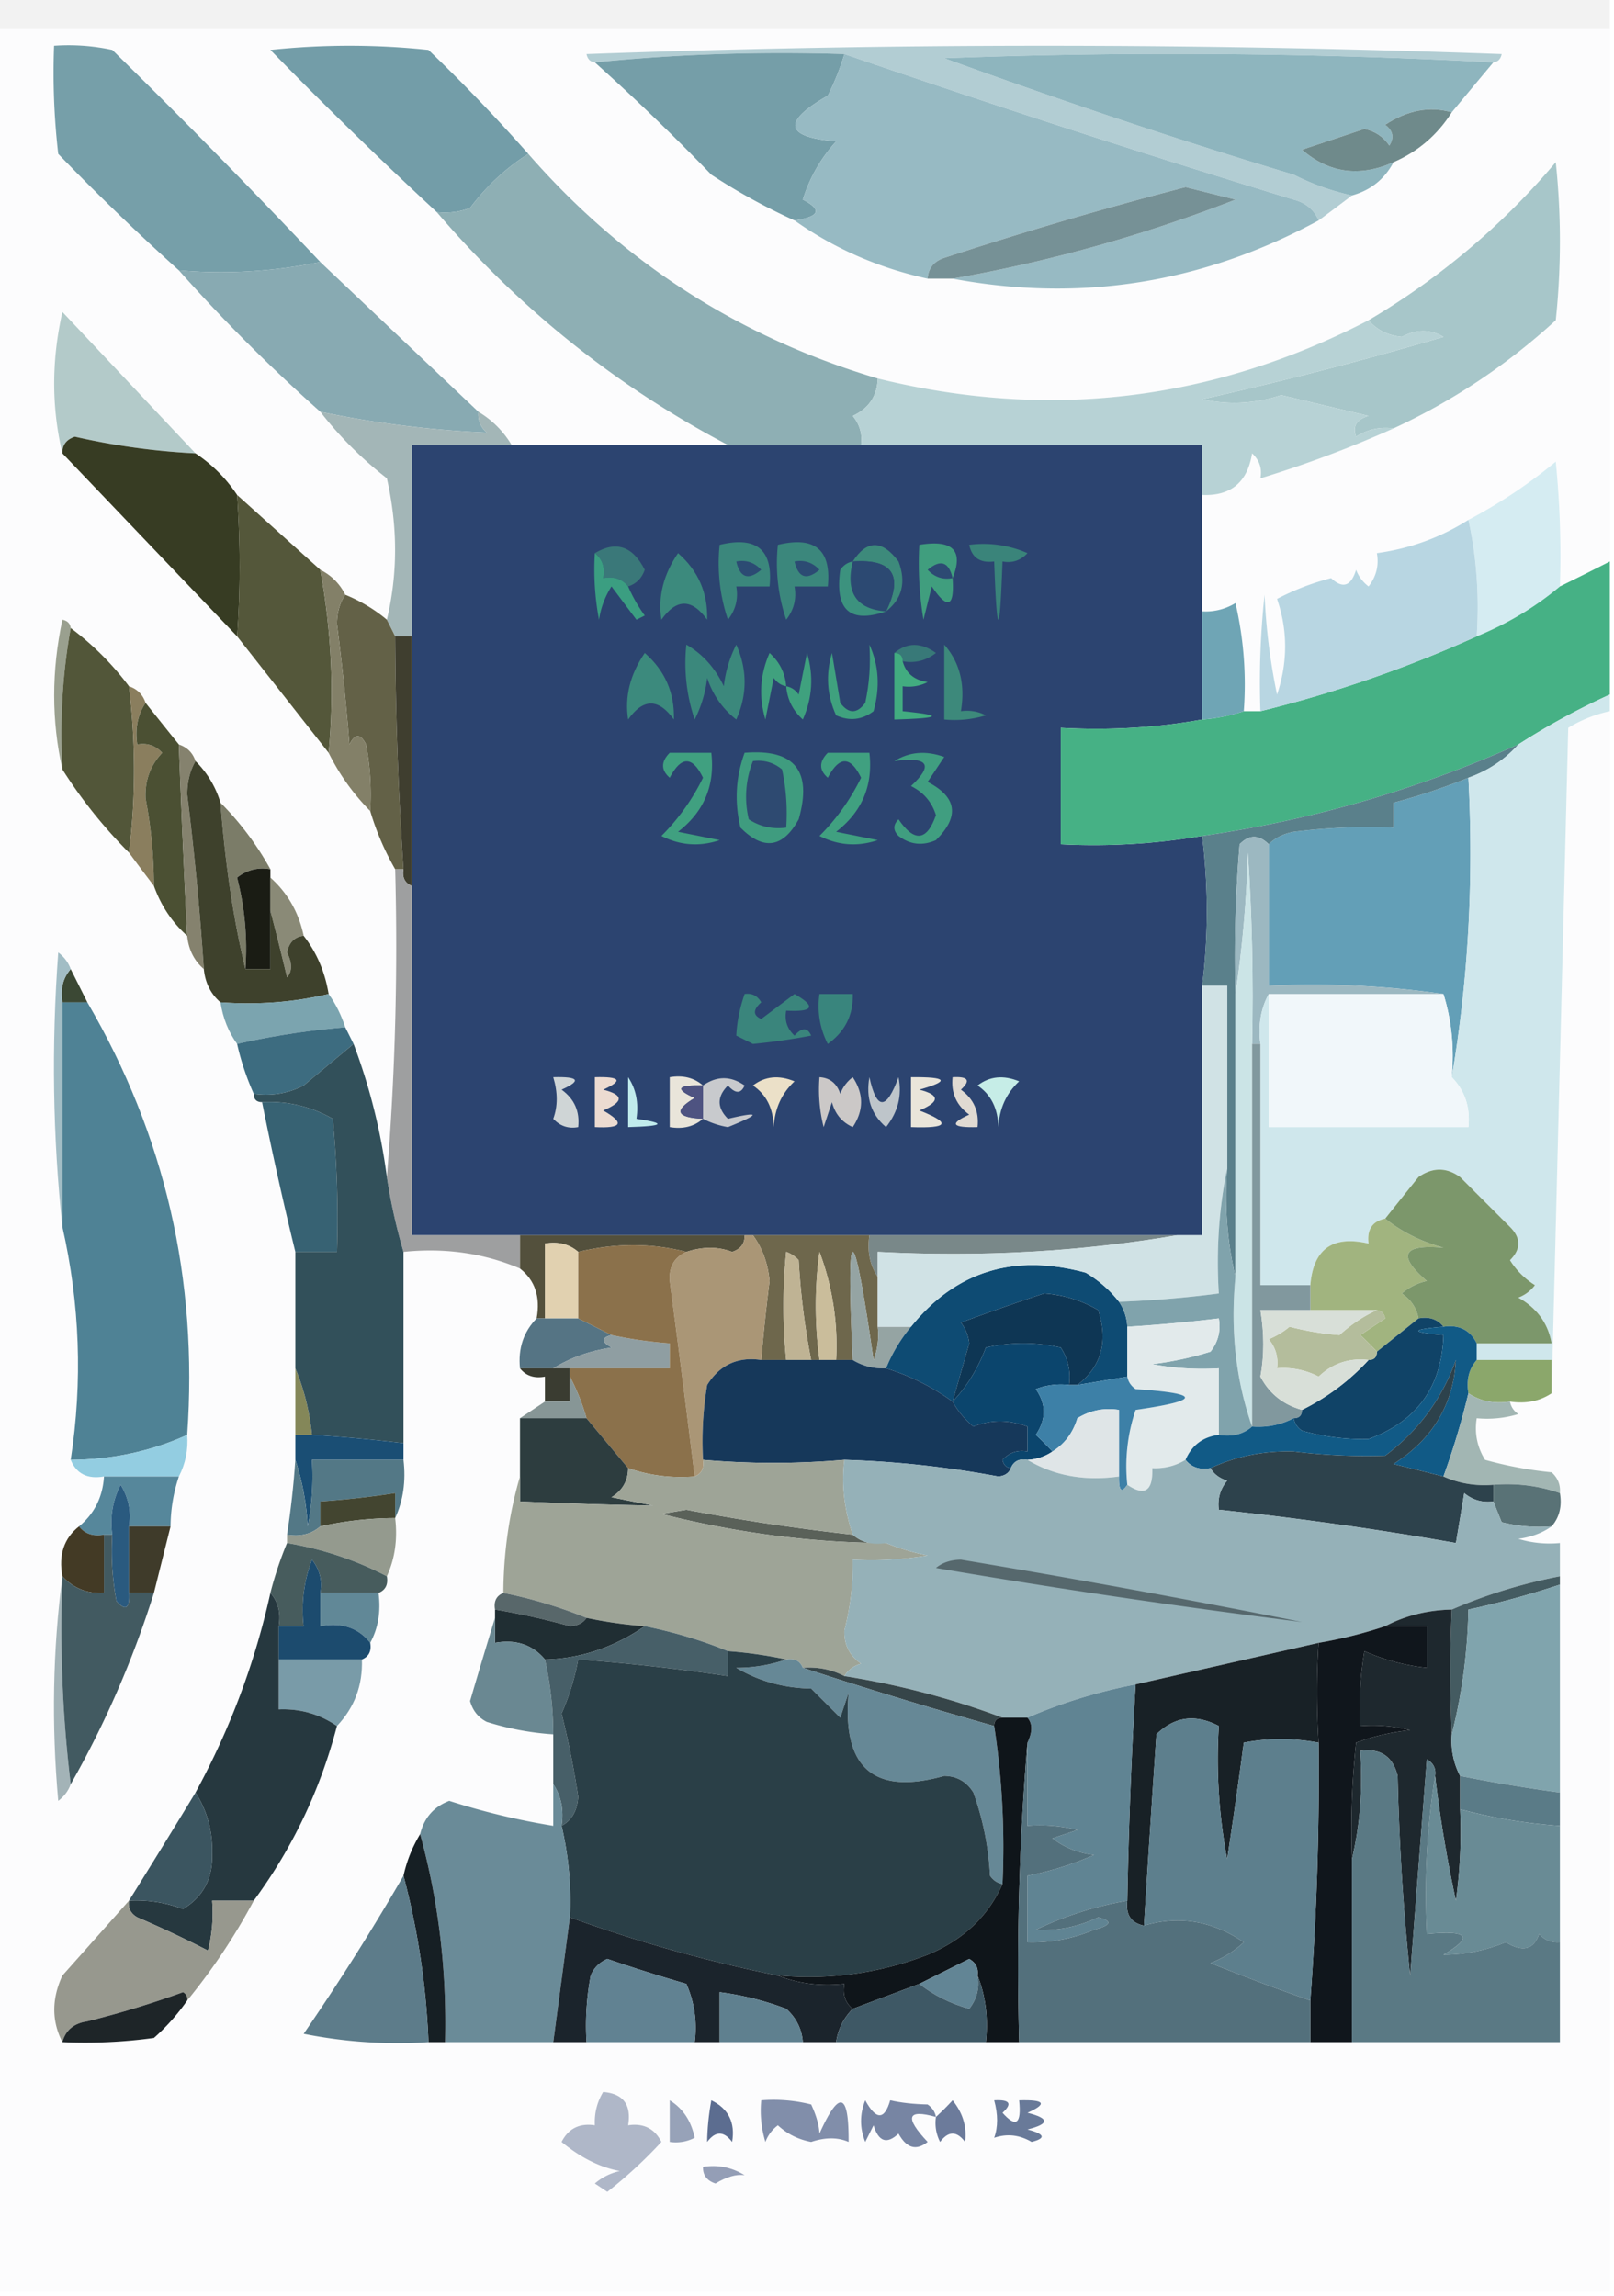 <svg xmlns="http://www.w3.org/2000/svg" width="194" height="276" style="shape-rendering:geometricPrecision;text-rendering:geometricPrecision;image-rendering:optimizeQuality;fill-rule:evenodd;clip-rule:evenodd"><path style="opacity:1" fill="#f2f2f2" d="M-.5-.5h194v4H-.5v-4z"/><path style="opacity:1" fill="#fcfcfd" d="M-.5 3.5h194v64a401.2 401.2 0 0 1-6 3 112.97 112.97 0 0 0-.5-15 61.083 61.083 0 0 1-10.5 7c-3.339 2.114-7.005 3.447-11 4 .262 1.478-.071 2.811-1 4a4.458 4.458 0 0 1-1.5-2c-.605 1.981-1.605 2.315-3 1a29.903 29.903 0 0 0-6.5 2.5c1.295 3.786 1.295 7.62 0 11.5a74.091 74.091 0 0 1-1.5-12 98.433 98.433 0 0 0-.5 14h-2a43.116 43.116 0 0 0-1-13 6.846 6.846 0 0 1-4 1v-14c3.443.147 5.443-1.52 6-5 .886.825 1.219 1.825 1 3a136.623 136.623 0 0 0 16-6c7.144-3.3 13.644-7.634 19.5-13a90.455 90.455 0 0 0 0-19 87.754 87.754 0 0 1-22.5 19c-18.815 9.72-38.482 12.053-59 7-16.6-4.928-30.6-13.928-42-27A210.64 210.64 0 0 0 51.5 6a90.5 90.5 0 0 0-19 0 548.939 548.939 0 0 0 20 19.5c9.936 11.613 21.602 20.947 35 28h-26c-1-1.667-2.333-3-4-4l-19-18A898.052 898.052 0 0 0 13.5 6a24.936 24.936 0 0 0-7-.5c-.166 4.346.001 8.68.5 13a285.313 285.313 0 0 0 14.5 14c5.333 6 11 11.667 17 17a45.432 45.432 0 0 0 8 8c1.316 5.82 1.316 11.487 0 17a18.941 18.941 0 0 0-5-3 6.541 6.541 0 0 0-3-3 7557.611 7557.611 0 0 1-10-9c-1.333-2-3-3.667-5-5a49953.306 49953.306 0 0 0-16-17c-1.316 5.82-1.316 11.487 0 17l21 22 11 14a26.694 26.694 0 0 0 5 7 32.522 32.522 0 0 0 3 7 342.838 342.838 0 0 1-1 37 71.696 71.696 0 0 0-4-16l-1-2c-.489-1.495-1.155-2.829-2-4-.435-2.657-1.435-4.991-3-7-.595-2.817-1.928-5.15-4-7v-1a35.902 35.902 0 0 0-6-8 11.741 11.741 0 0 0-3-5c-.333-1-1-1.667-2-2a807.966 807.966 0 0 1-4-5c-.333-1-1-1.667-2-2-2-2.667-4.333-5-7-7-.06-.543-.393-.876-1-1-1.317 6.154-1.317 12.154 0 18a58.517 58.517 0 0 0 8 10 301.462 301.462 0 0 0 3 4c.85 2.382 2.184 4.382 4 6 .16 1.653.826 2.986 2 4 .16 1.653.826 2.986 2 4 .296 1.903.962 3.57 2 5a31.686 31.686 0 0 0 2 6c0 .667.333 1 1 1a430.306 430.306 0 0 0 4 18v25a104.578 104.578 0 0 1-1 9v1a43.824 43.824 0 0 0-2 6c-1.846 8.372-4.846 16.372-9 24-2.6 4.291-5.267 8.624-8 13-2.644 2.98-5.311 5.98-8 9-1.3 2.809-1.3 5.476 0 8a60.93 60.93 0 0 0 11-.5 25.136 25.136 0 0 0 4-4.5 73.34 73.34 0 0 0 8-12c4.659-6.32 7.992-13.32 10-21 2.106-2.219 3.106-4.885 3-8 .838-.342 1.172-1.008 1-2 .961-1.765 1.295-3.765 1-6 .838-.342 1.172-1.008 1-2 .968-2.107 1.302-4.441 1-7 .968-2.107 1.302-4.441 1-7v-25c4.98-.515 9.646.152 14 2 1.808 1.418 2.475 3.418 2 6-1.575 1.614-2.241 3.614-2 6 .709.904 1.709 1.237 3 1v3l-3 2v7c-1.301 4.443-1.968 9.109-2 14-.838.342-1.172 1.008-1 2v1a773.906 773.906 0 0 0-3 10c.318 1.147.984 1.981 2 2.5a34.026 34.026 0 0 0 8 1.5v11a86.042 86.042 0 0 1-12.5-3c-1.856.702-3.023 2.036-3.5 4a16.331 16.331 0 0 0-2 5 292.376 292.376 0 0 1-12 19 57.15 57.15 0 0 0 15 1h136v-60a12.93 12.93 0 0 1-5-.5c1.558-.21 2.891-.71 4-1.5.934-1.068 1.268-2.401 1-4 .086-.996-.248-1.829-1-2.5a46.745 46.745 0 0 1-8-1.5c-.952-1.545-1.285-3.212-1-5a12.93 12.93 0 0 0 5-.5c-.556-.383-.889-.883-1-1.5 1.915.284 3.581-.049 5-1 .667-26.503 1.333-53.17 2-80a16.062 16.062 0 0 1 5-2v190H-.5V3.5z"/><path style="opacity:1" fill="#739da8" d="M63.5 18.5c-2.681 1.694-5.015 3.861-7 6.5a8.434 8.434 0 0 1-4 .5A548.939 548.939 0 0 1 32.5 6a90.5 90.5 0 0 1 19 0 210.64 210.64 0 0 1 12 12.5z"/><path style="opacity:1" fill="#b2cdd3" d="M179.5 7.5a728.253 728.253 0 0 0-66-.5c14.774 5.37 28.774 10.036 42 14a29.291 29.291 0 0 0 7 2.5 301.462 301.462 0 0 1-4 3c-.558-1.29-1.558-2.123-3-2.5a1646.995 1646.995 0 0 1-54-17.5c-10.18-.327-20.18.006-30 1-.543-.06-.876-.393-1-1a1513.004 1513.004 0 0 1 110 0c-.124.607-.457.94-1 1z"/><path style="opacity:1" fill="#8eb5be" d="M179.5 7.5a1500.238 1500.238 0 0 0-5 6c-2.652-.761-5.318-.261-8 1.5.951.717 1.117 1.55.5 2.5-.739-1.074-1.739-1.74-3-2l-7.5 2.5c3.249 2.817 6.916 3.317 11 1.5-1.079 2.043-2.746 3.376-5 4a29.291 29.291 0 0 1-7-2.5c-13.226-3.964-27.226-8.63-42-14a728.253 728.253 0 0 1 66 .5z"/><path style="opacity:1" fill="#759ea8" d="M71.5 7.5c9.82-.994 19.82-1.327 30-1a31.278 31.278 0 0 1-2 5c-5.516 3.145-5.183 4.979 1 5.5a18.373 18.373 0 0 0-4 7c2.357 1.22 2.024 2.053-1 2.5a73.65 73.65 0 0 1-10-5.5 265.62 265.62 0 0 0-14-13.5z"/><path style="opacity:1" fill="#6f8a8b" d="M174.5 13.5c-1.719 2.72-4.053 4.72-7 6-4.084 1.817-7.751 1.317-11-1.5l7.5-2.5c1.261.26 2.261.926 3 2 .617-.95.451-1.783-.5-2.5 2.682-1.761 5.348-2.261 8-1.5z"/><path style="opacity:1" fill="#97bac3" d="M101.5 6.5a1646.995 1646.995 0 0 0 54 17.5c1.442.377 2.442 1.21 3 2.5-13.928 7.544-28.595 9.878-44 7a178.936 178.936 0 0 0 34-9.5l-6-1.5a481.213 481.213 0 0 0-29 8.5c-1.256.417-1.923 1.25-2 2.5-5.901-1.29-11.235-3.623-16-7 3.024-.447 3.357-1.28 1-2.5a18.373 18.373 0 0 1 4-7c-6.183-.521-6.516-2.355-1-5.5a31.278 31.278 0 0 0 2-5z"/><path style="opacity:1" fill="#769196" d="M114.5 33.5h-3c.077-1.25.744-2.083 2-2.5a481.213 481.213 0 0 1 29-8.5l6 1.5a178.936 178.936 0 0 1-34 9.5z"/><path style="opacity:1" fill="#769fa9" d="M38.5 31.5c-5.717 1.159-11.384 1.492-17 1A285.313 285.313 0 0 1 7 18.5a84.938 84.938 0 0 1-.5-13c2.357-.163 4.69.003 7 .5a898.052 898.052 0 0 1 25 25.5z"/><path style="opacity:1" fill="#88aab2" d="m38.5 31.5 19 18c-.086.996.248 1.83 1 2.5a123.242 123.242 0 0 1-20-2.5c-6-5.333-11.667-11-17-17 5.616.492 11.283.159 17-1z"/><path style="opacity:1" fill="#b3cac9" d="M23.5 54.5a84.324 84.324 0 0 1-14.5-2c-1.03.336-1.53 1.003-1.5 2-1.316-5.513-1.316-11.18 0-17 5.355 5.687 10.688 11.354 16 17z"/><path style="opacity:1" fill="#8eafb4" d="M63.5 18.5c11.4 13.072 25.4 22.072 42 27-.061 2.092-1.061 3.592-3 4.5.837 1.011 1.17 2.178 1 3.5h-16c-13.398-7.053-25.064-16.387-35-28a8.434 8.434 0 0 0 4-.5c1.985-2.639 4.319-4.806 7-6.5z"/><path style="opacity:1" fill="#a7c6c9" d="M167.5 51.5c-1.644-.214-3.144.12-4.5 1-.456-1.244.044-2.077 1.5-2.5L154 47.5a17.654 17.654 0 0 1-9.5.5 455.117 455.117 0 0 0 29-7.5c-1.575-.946-3.242-.946-5 0-1.671-.168-3.004-.835-4-2a87.754 87.754 0 0 0 22.5-19 90.455 90.455 0 0 1 0 19c-5.856 5.366-12.356 9.7-19.5 13z"/><path style="opacity:1" fill="#b7d2d5" d="M164.5 38.5c.996 1.165 2.329 1.832 4 2 1.758-.946 3.425-.946 5 0a455.117 455.117 0 0 1-29 7.5c3.213.703 6.379.536 9.5-.5l10.5 2.5c-1.456.423-1.956 1.256-1.5 2.5 1.356-.88 2.856-1.214 4.5-1a136.623 136.623 0 0 1-16 6c.219-1.175-.114-2.175-1-3-.557 3.48-2.557 5.147-6 5v-6h-41c.17-1.322-.163-2.489-1-3.5 1.939-.908 2.939-2.408 3-4.5 20.518 5.053 40.185 2.72 59-7z"/><path style="opacity:1" fill="#a3b6b7" d="M38.5 49.5a123.242 123.242 0 0 0 20 2.5c-.752-.67-1.086-1.504-1-2.5 1.667 1 3 2.333 4 4h-12v23h-2l-1-2c1.316-5.513 1.316-11.18 0-17a45.432 45.432 0 0 1-8-8z"/><path style="opacity:1" fill="#2c4470" d="M61.5 53.5h83v33c-5.475.989-11.142 1.322-17 1v14a77.772 77.772 0 0 0 17-1c.739 6.073.739 12.073 0 18v30h-95v-95h12z"/><path style="opacity:1" fill="#373c23" d="M23.5 54.5c2 1.333 3.667 3 5 5 .399 5.86.399 11.526 0 17l-21-22c-.03-.997.47-1.664 1.5-2a84.324 84.324 0 0 0 14.5 2z"/><path style="opacity:1" fill="#d5ecf2" d="M187.5 70.5c-2.966 2.488-6.299 4.488-10 6 .319-4.863-.014-9.53-1-14a61.083 61.083 0 0 0 10.5-7c.499 4.989.666 9.989.5 15z"/><path style="opacity:1" fill="#3a847a" d="M116.5 65.5a13.118 13.118 0 0 1 7 1c-.825.886-1.825 1.219-3 1-.333 9.333-.667 9.333-1 0-1.679.215-2.679-.452-3-2z"/><path style="opacity:1" fill="#3b877c" d="M86.5 65.5c4.438-1.075 6.438.592 6 5h-4c.262 1.478-.071 2.811-1 4a21.12 21.12 0 0 1-1-9zM93.5 65.5c4.438-1.075 6.438.592 6 5h-4c.262 1.478-.071 2.811-1 4a21.12 21.12 0 0 1-1-9z"/><path style="opacity:1" fill="#3d8a7b" d="M106.5 73.5c2.114-4.333.781-6.333-4-6 1.698-2.624 3.531-2.624 5.5 0 .941 2.49.441 4.49-1.5 6z"/><path style="opacity:1" fill="#3a7879" d="M71.5 66.5c2.545-1.523 4.545-.857 6 2-.356 1.022-1.022 1.689-2 2-.709-.904-1.709-1.237-3-1 .237-1.291-.096-2.291-1-3z"/><path style="opacity:1" fill="#3c8a7d" d="M81.5 66.5c2.428 2.12 3.595 4.786 3.5 8-1.85-2.564-3.684-2.564-5.5 0-.433-2.747.234-5.413 2-8z"/><path style="opacity:1" fill="#2c4b73" d="M88.5 67.5c1.175-.219 2.175.114 3 1-1.552 1.298-2.552.965-3-1zM95.5 67.5c1.175-.219 2.175.114 3 1-1.552 1.298-2.552.965-3-1z"/><path style="opacity:1" fill="#2c4972" d="M102.5 67.5c4.781-.333 6.114 1.667 4 6-3.568-.26-4.901-2.26-4-6z"/><path style="opacity:1" fill="#46b185" d="M193.5 67.5v16a86.638 86.638 0 0 0-11 6c-12.196 5.44-24.862 9.106-38 11a77.772 77.772 0 0 1-17 1v-14c5.858.322 11.525-.011 17-1a20.676 20.676 0 0 0 5-1h2a149.89 149.89 0 0 0 26-9c3.701-1.512 7.034-3.512 10-6a401.2 401.2 0 0 0 6-3z"/><path style="opacity:1" fill="#409e7e" d="M114.5 69.5c.241 3.499-.592 3.832-2.5 1l-1 4a40.911 40.911 0 0 1-.5-9c4.017-.661 5.351.672 4 4z"/><path style="opacity:1" fill="#2d4a73" d="M114.5 69.5c-1.175.219-2.175-.114-3-1 1.552-1.298 2.552-.965 3 1z"/><path style="opacity:1" fill="#3b9e81" d="M71.5 66.5c.904.709 1.237 1.709 1 3 1.291-.237 2.291.096 3 1a18.492 18.492 0 0 0 2 3.5l-1 .5-3-4a10.253 10.253 0 0 0-1.5 4 32.437 32.437 0 0 1-.5-8z"/><path style="opacity:1" fill="#3c927e" d="M102.5 67.5c-.901 3.74.432 5.74 4 6-4.35 1.494-6.183-.172-5.5-5 .383-.556.883-.89 1.5-1z"/><path style="opacity:1" fill="#387978" d="M107.5 78.5c1.535-1.288 3.201-1.288 5 0-1.189.929-2.522 1.262-4 1 0-.667-.333-1-1-1z"/><path style="opacity:1" fill="#9aa08f" d="M8.5 75.5c-.989 5.475-1.322 11.142-1 17-1.317-5.846-1.317-11.846 0-18 .607.124.94.457 1 1z"/><path style="opacity:1" fill="#3d897b" d="M113.5 77.5c1.869 2.135 2.536 4.802 2 8a4.932 4.932 0 0 1 3 .5c-1.634.493-3.301.66-5 .5v-9z"/><path style="opacity:1" fill="#3c8a7d" d="M77.5 78.5c2.428 2.12 3.595 4.786 3.5 8-1.85-2.564-3.684-2.564-5.5 0-.433-2.747.234-5.413 2-8z"/><path style="opacity:1" fill="#40a17e" d="M94.5 82.5c-.617-.11-1.117-.444-1.5-1l-1 5c-.818-2.727-.652-5.394.5-8 1.205 1.077 1.872 2.41 2 4z"/><path style="opacity:1" fill="#b8d6e2" d="M176.5 62.5c.986 4.47 1.319 9.137 1 14a149.89 149.89 0 0 1-26 9 98.433 98.433 0 0 1 .5-14c.173 4.04.673 8.04 1.5 12 1.295-3.88 1.295-7.714 0-11.5a29.903 29.903 0 0 1 6.5-2.5c1.395 1.315 2.395.981 3-1a4.458 4.458 0 0 0 1.5 2c.929-1.189 1.262-2.522 1-4 3.995-.553 7.661-1.886 11-4z"/><path style="opacity:1" fill="#54573a" d="M28.5 59.5c3.359 3.029 6.692 6.028 10 9 1.35 7.452 1.683 14.785 1 22l-11-14c.399-5.474.399-11.14 0-17z"/><path style="opacity:1" fill="#6fa5b5" d="M149.5 85.5a20.676 20.676 0 0 1-5 1v-13a6.846 6.846 0 0 0 4-1 43.116 43.116 0 0 1 1 13z"/><path style="opacity:1" fill="#42ac80" d="M107.5 78.5c.667 0 1 .333 1 1 .381 1.431 1.381 2.264 3 2.5a4.932 4.932 0 0 1-3 .5v3c5 .503 4.667.836-1 1v-8z"/><path style="opacity:1" fill="#3b887c" d="M82.5 77.5c1.953 1.126 3.453 2.793 4.5 5a14.73 14.73 0 0 1 1.5-5c1.333 3 1.333 6 0 9-1.646-1.279-2.813-2.945-3.5-5a14.73 14.73 0 0 1-1.5 5 21.12 21.12 0 0 1-1-9z"/><path style="opacity:1" fill="#3fa17e" d="M94.5 82.5c.617.11 1.117.444 1.5 1l1-5c.818 2.727.652 5.394-.5 8-1.205-1.077-1.872-2.41-2-4z"/><path style="opacity:1" fill="#525639" d="M8.5 75.5c2.667 2 5 4.333 7 7 .819 6.836.819 13.503 0 20a58.517 58.517 0 0 1-8-10c-.322-5.858.011-11.525 1-17z"/><path style="opacity:1" fill="#3fa17e" d="M104.5 77.5c1.134 2.466 1.301 5.133.5 8-1.388 1.054-2.888 1.22-4.5.5-1.102-2.4-1.269-4.9-.5-7.5l1 6c1 1.333 2 1.333 3 0 .497-2.31.663-4.643.5-7z"/><path style="opacity:1" fill="#636147" d="M41.5 71.5c1.833.749 3.5 1.749 5 3l1 2c.038 9.346.371 18.68 1 28h-1a32.522 32.522 0 0 1-3-7 32.437 32.437 0 0 0-.5-8c-.667-1.333-1.333-1.333-2 0-.38-4.847-.88-9.68-1.5-14.5.014-1.385.348-2.551 1-3.5z"/><path style="opacity:1" fill="#838068" d="M38.5 68.5a6.541 6.541 0 0 1 3 3c-.652.949-.986 2.115-1 3.5.62 4.82 1.12 9.653 1.5 14.5.667-1.333 1.333-1.333 2 0 .497 2.646.664 5.313.5 8a26.694 26.694 0 0 1-5-7c.683-7.215.35-14.548-1-22z"/><path style="opacity:1" fill="#3f9c7f" d="M89.5 90.5c6-.498 8.166 2.169 6.5 8-1.896 3.446-4.23 3.78-7 1-.736-3.092-.57-6.092.5-9z"/><path style="opacity:1" fill="#8a7e5e" d="M15.5 82.5c1 .333 1.667 1 2 2-.951 1.419-1.285 3.085-1 5 1.175-.219 2.175.114 3 1-1.437 1.521-2.104 3.355-2 5.5a56.193 56.193 0 0 1 1 10.5 301.462 301.462 0 0 1-3-4c.819-6.497.819-13.164 0-20z"/><path style="opacity:1" fill="#2e4a71" d="M90.5 91.5c1.322-.17 2.489.163 3.5 1 .497 2.31.663 4.643.5 7-1.644.213-3.144-.12-4.5-1a11.596 11.596 0 0 1 .5-7z"/><path style="opacity:1" fill="#4b5033" d="M17.5 84.5a807.966 807.966 0 0 0 4 5c.278 7.67.611 15.336 1 23-1.816-1.618-3.15-3.618-4-6a56.193 56.193 0 0 0-1-10.5c-.104-2.145.563-3.979 2-5.5-.825-.886-1.825-1.219-3-1-.285-1.915.049-3.581 1-5z"/><path style="opacity:1" fill="#409e80" d="M107.5 91.5c1.788-1.123 3.788-1.29 6-.5l-2 3c3.537 1.826 3.871 4.16 1 7-1.612.72-3.112.554-4.5-.5-.667-.667-.667-1.333 0-2 1.907 2.787 3.407 2.62 4.5-.5-.488-1.584-1.488-2.75-3-3.5 2.751-2.555 2.084-3.555-2-3z"/><path style="opacity:1" fill="#3f3e2f" d="M47.5 76.5h2v30c-.838-.342-1.172-1.008-1-2a442.373 442.373 0 0 1-1-28z"/><path style="opacity:1" fill="#40a080" d="M80.5 90.5h5c.453 3.926-.88 7.092-4 9.5l5 1c-2.402.814-4.735.647-7-.5a26.006 26.006 0 0 0 5-7c-1.282-2.633-2.616-2.633-4 0-1.062-.925-1.062-1.925 0-3zM99.5 90.5h5c.453 3.926-.88 7.092-4 9.5l5 1c-2.402.814-4.735.647-7-.5a26.006 26.006 0 0 0 5-7c-1.282-2.633-2.616-2.633-4 0-1.062-.925-1.062-1.925 0-3z"/><path style="opacity:1" fill="#85826e" d="M21.5 89.5c1 .333 1.667 1 2 2-.656 1.122-.99 2.455-1 4a372.608 372.608 0 0 1 2 21c-1.174-1.014-1.84-2.347-2-4-.389-7.664-.722-15.33-1-23z"/><path style="opacity:1" fill="#7b7c68" d="M26.5 96.5a35.902 35.902 0 0 1 6 8c-1.478-.262-2.811.071-4 1a34.298 34.298 0 0 1 1 11c-1.428-5.913-2.428-12.58-3-20z"/><path style="opacity:1" fill="#639fb7" d="M176.5 93.5c.646 12.38-.021 24.38-2 36 .313-3.542-.021-6.875-1-10-6.813-.991-13.813-1.325-21-1v-17c.763-.768 1.763-1.268 3-1.5a72.442 72.442 0 0 1 12-.5v-3a75.283 75.283 0 0 0 9-3z"/><path style="opacity:1" fill="#9e9fa0" d="M47.5 104.5h1c-.172.992.162 1.658 1 2v42h13v4c-4.354-1.848-9.02-2.515-14-2a68.656 68.656 0 0 1-2-9 342.838 342.838 0 0 0 1-37z"/><path style="opacity:1" fill="#5a808b" d="M182.5 89.5c-1.618 1.816-3.618 3.15-6 4a75.283 75.283 0 0 1-9 3v3a72.442 72.442 0 0 0-12 .5c-1.237.232-2.237.732-3 1.5-1.188-1.184-2.355-1.184-3.5 0a162.597 162.597 0 0 0-.5 18v34c-.985-4.134-1.318-8.468-1-13v-22h-3c.739-5.927.739-11.927 0-18 13.138-1.894 25.804-5.56 38-11z"/><path style="opacity:1" fill="#1a1c14" d="M32.5 104.5v12h-3c.26-3.74-.074-7.406-1-11 1.189-.929 2.522-1.262 4-1z"/><path style="opacity:1" fill="#8a8a77" d="M32.5 105.5c2.072 1.85 3.405 4.183 4 7-1.086.12-1.753.787-2 2 .637 1.282.637 2.282 0 3a345.429 345.429 0 0 0-2-8v-4z"/><path style="opacity:1" fill="#3b4834" d="m8.5 116.5 2 4h-3c-.268-1.599.066-2.932 1-4z"/><path style="opacity:1" fill="#3e412c" d="M23.5 91.5a11.741 11.741 0 0 1 3 5c.572 7.42 1.572 14.087 3 20h3v-7a345.429 345.429 0 0 1 2 8c.637-.718.637-1.718 0-3 .247-1.213.914-1.88 2-2 1.565 2.009 2.565 4.343 3 7-4.134.985-8.468 1.318-13 1-1.174-1.014-1.84-2.347-2-4a372.608 372.608 0 0 0-2-21c.01-1.545.344-2.878 1-4z"/><path style="opacity:1" fill="#9cb8c1" d="M152.5 101.5v17c7.187-.325 14.187.009 21 1h-21c-.961 1.765-1.295 3.765-1 6h-1c.166-7.674 0-15.341-.5-23-.173 5.848-.673 11.515-1.5 17-.166-6.009.001-12.009.5-18 1.145-1.184 2.312-1.184 3.5 0z"/><path style="opacity:1" fill="#39857d" d="M98.5 119.5h4c.077 2.512-.923 4.512-3 6a9.864 9.864 0 0 1-1-6z"/><path style="opacity:1" fill="#7ba4af" d="M39.5 119.5c.845 1.171 1.511 2.505 2 4-4.51.384-8.843 1.051-13 2-1.038-1.43-1.704-3.097-2-5 4.532.318 8.866-.015 13-1z"/><path style="opacity:1" fill="#3a857c" d="M89.5 119.5c.876-.131 1.543.202 2 1-1.006.896-1.006 1.562 0 2l4-3c2.63 1.505 2.297 2.171-1 2-.219 1.175.114 2.175 1 3 .896-1.006 1.562-1.006 2 0a74.204 74.204 0 0 1-7 1l-2-1c.079-1.628.412-3.295 1-5z"/><path style="opacity:1" fill="#cbe4e6" d="M150.5 125.5v46c-1.953-5.574-2.62-11.574-2-18v-34c.827-5.485 1.327-11.152 1.5-17 .5 7.659.666 15.326.5 23z"/><path style="opacity:1" fill="#cfe7ec" d="M193.5 83.5v2a16.062 16.062 0 0 0-5 2c-.667 26.83-1.333 53.497-2 80v-4h-9v-2h9c-.421-2.41-1.754-4.243-4-5.5a4.457 4.457 0 0 0 2-1.5 9.425 9.425 0 0 1-3-3c1.333-1.333 1.333-2.667 0-4l-6-6c-1.635-1.181-3.302-1.181-5 0-1.357 1.686-2.69 3.352-4 5-1.548.321-2.215 1.321-2 3-4.313-1.013-6.646.654-7 5h-6v-29c-.295-2.235.039-4.235 1-6v16h24c.241-2.386-.425-4.386-2-6 1.979-11.62 2.646-23.62 2-36 2.382-.85 4.382-2.184 6-4a86.638 86.638 0 0 1 11-6z"/><path style="opacity:1" fill="#f1f7fa" d="M152.5 119.5h21c.979 3.125 1.313 6.458 1 10 1.575 1.614 2.241 3.614 2 6h-24v-16z"/><path style="opacity:1" fill="#3d6c80" d="m41.5 123.5 1 2a2691.662 2691.662 0 0 0-6 5 9.86 9.86 0 0 1-6 1 31.686 31.686 0 0 1-2-6c4.157-.949 8.49-1.616 13-2z"/><path style="opacity:1" fill="#cfd5d6" d="M66.5 129.5c3.098-.087 3.432.413 1 1.5 1.537 1.11 2.204 2.61 2 4.5-1.175.219-2.175-.114-3-1 .552-1.503.552-3.169 0-5z"/><path style="opacity:1" fill="#c0ebec" d="M75.5 129.5c.951 1.419 1.284 3.085 1 5 3.672.545 3.338.878-1 1v-6z"/><path style="opacity:1" fill="#e9e5da" d="M84.5 130.5c-3.098-.087-3.432.413-1 1.5-2.552 1.516-2.218 2.349 1 2.5-1.068.934-2.401 1.268-4 1v-6c1.599-.268 2.932.066 4 1z"/><path style="opacity:1" fill="#c8cacd" d="M84.5 134.5v-4c1.666-1.166 3.333-1.166 5 0-.438 1.006-1.104 1.006-2 0-1.333 1.333-1.333 2.667 0 4 3.945-.927 3.945-.594 0 1a10.02 10.02 0 0 1-3-1z"/><path style="opacity:1" fill="#e9e5da" d="M109.5 129.5c4.393-.043 4.726.457 1 1.5 2.491.626 2.491 1.459 0 2.5 3.874 1.502 3.541 2.169-1 2v-6z"/><path style="opacity:1" fill="#e0dad2" d="M114.5 129.5c1.879-.107 2.212.393 1 1.5 1.537 1.11 2.203 2.61 2 4.5-3.098.087-3.432-.413-1-1.5-1.537-1.11-2.203-2.61-2-4.5z"/><path style="opacity:1" fill="#ebe0c8" d="M90.5 130.5c1.446-1.113 3.113-1.28 5-.5-1.546 1.44-2.379 3.273-2.5 5.5-.05-2.244-.883-3.911-2.5-5z"/><path style="opacity:1" fill="#c6ede7" d="M117.5 130.5c1.446-1.113 3.113-1.28 5-.5-1.546 1.44-2.379 3.273-2.5 5.5-.05-2.244-.883-3.911-2.5-5z"/><path style="opacity:1" fill="#ecdbd1" d="M71.5 129.5c3.098-.087 3.432.413 1 1.5 2.491.626 2.491 1.459 0 2.5 2.63 1.505 2.297 2.171-1 2v-6z"/><path style="opacity:1" fill="#cbc8c7" d="M98.5 129.5c1.25.077 2.083.744 2.5 2a4.457 4.457 0 0 1 1.5-2c1.333 2 1.333 4 0 6-1.299-.59-2.132-1.59-2.5-3l-1 3a18.437 18.437 0 0 1-.5-6z"/><path style="opacity:1" fill="#4e5381" d="M84.5 130.5v4c-3.218-.151-3.552-.984-1-2.5-2.432-1.087-2.098-1.587 1-1.5z"/><path style="opacity:1" fill="#bec5ca" d="M104.5 129.5c.873 3.994 2.04 3.994 3.5 0 .442 2.184-.058 4.184-1.5 6-1.783-1.523-2.449-3.523-2-6z"/><path style="opacity:1" fill="#376273" d="M31.5 132.5c3.045-.158 5.879.509 8.5 2 .5 5.323.666 10.656.5 16h-5a430.306 430.306 0 0 1-4-18z"/><path style="opacity:1" fill="#a2bdc5" d="M8.5 116.5c-.934 1.068-1.268 2.401-1 4v27c-1.159-10.826-1.326-21.826-.5-33 .717.544 1.217 1.211 1.5 2z"/><path style="opacity:1" fill="#798889" d="M104.5 148.5h37c-11.62 1.979-23.62 2.646-36 2v3c-.951-1.419-1.284-3.085-1-5z"/><path style="opacity:1" fill="#6e674c" d="M90.5 148.5h14c-.284 1.915.049 3.581 1 5v6a8.43 8.43 0 0 1-.5 4c-2.485-17.307-3.318-17.307-2.5 0h-2a32.015 32.015 0 0 0-2-13c-.588 4.274-.588 8.608 0 13h-1a88.645 88.645 0 0 1-1.5-12 3.647 3.647 0 0 0-1.5-1 64.746 64.746 0 0 0 0 13h-3c.266-3.166.6-6.333 1-9.5-.198-2.121-.864-3.954-2-5.5z"/><path style="opacity:1" fill="#53503c" d="M62.5 148.5h27c.03.997-.47 1.664-1.5 2-1.69-.649-3.523-.649-5.5 0-4.178-1.071-8.51-1.071-13 0-1.068-.934-2.401-1.268-4-1v9h-1c.475-2.582-.192-4.582-2-6v-4z"/><path style="opacity:1" fill="#e1d1b0" d="M69.5 150.5v8h-4v-9c1.599-.268 2.932.066 4 1z"/><path style="opacity:1" fill="#bfb394" d="M97.5 163.5h-3a64.746 64.746 0 0 1 0-13 3.647 3.647 0 0 1 1.5 1 88.645 88.645 0 0 0 1.5 12z"/><path style="opacity:1" fill="#4f8295" d="M7.5 120.5h3c9.327 15.983 13.327 33.317 12 52-4.33 1.969-8.996 2.969-14 3 1.44-9.404 1.106-18.737-1-28v-27z"/><path style="opacity:1" fill="#cabd9b" d="M100.5 163.5h-2c-.588-4.392-.588-8.726 0-13a32.015 32.015 0 0 1 2 13z"/><path style="opacity:1" fill="#95a4a3" d="M105.5 159.5h4a18.924 18.924 0 0 0-3 5c-1.459.067-2.792-.266-4-1-.818-17.307.015-17.307 2.5 0a8.43 8.43 0 0 0 .5-4z"/><path style="opacity:1" fill="#0e4b73" d="M134.5 156.5c.61.891.943 1.891 1 3v6l-6 1c2.887-2.218 3.721-5.218 2.5-9a14.845 14.845 0 0 0-6.5-2 290.337 290.337 0 0 0-10 3.5 4.933 4.933 0 0 1 1 2.5c-.673 2.351-1.34 4.684-2 7a27.203 27.203 0 0 0-8-4 18.924 18.924 0 0 1 3-5c5.369-6.673 12.369-8.84 21-6.5 1.593.949 2.926 2.115 4 3.5z"/><path style="opacity:1" fill="#a1b47f" d="M166.5 146.5c1.975 1.59 4.308 2.757 7 3.5-4.923-.437-5.589.896-2 4a6.802 6.802 0 0 0-3 1.5c1.112.765 1.779 1.765 2 3l-5 4a31.147 31.147 0 0 0-2-2l3-2c-.124-.607-.457-.94-1-1h-8v-3c.354-4.346 2.687-6.013 7-5-.215-1.679.452-2.679 2-3z"/><path style="opacity:1" fill="#d0e2e5" d="M144.5 118.5h3v22c-.987 4.805-1.321 9.805-1 15-3.981.521-7.981.854-12 1-1.074-1.385-2.407-2.551-4-3.5-8.631-2.34-15.631-.173-21 6.5h-4v-9c12.38.646 24.38-.021 36-2h3v-30z"/><path style="opacity:1" fill="#80a3ac" d="M147.5 140.5c-.318 4.532.015 8.866 1 13-.62 6.426.047 12.426 2 18-1.068.934-2.401 1.268-4 1v-8a32.462 32.462 0 0 1-8-.5 38.852 38.852 0 0 0 7-1.5c.929-1.189 1.262-2.522 1-4-3.654.442-7.321.776-11 1a5.727 5.727 0 0 0-1-3c4.019-.146 8.019-.479 12-1-.321-5.195.013-10.195 1-15z"/><path style="opacity:1" fill="#0e3654" d="M129.5 166.5h-1c.214-1.644-.12-3.144-1-4.5-3-.667-6-.667-9 0-.97 2.565-2.304 4.732-4 6.5.66-2.316 1.327-4.649 2-7a4.933 4.933 0 0 0-1-2.5 290.337 290.337 0 0 1 10-3.5c2.339.169 4.506.836 6.5 2 1.221 3.782.387 6.782-2.5 9z"/><path style="opacity:1" fill="#7c976b" d="M177.5 161.5c-.787-1.604-2.12-2.271-4-2-.709-.904-1.709-1.237-3-1-.221-1.235-.888-2.235-2-3a6.802 6.802 0 0 1 3-1.5c-3.589-3.104-2.923-4.437 2-4-2.692-.743-5.025-1.91-7-3.5 1.31-1.648 2.643-3.314 4-5 1.698-1.181 3.365-1.181 5 0l6 6c1.333 1.333 1.333 2.667 0 4a9.425 9.425 0 0 0 3 3 4.457 4.457 0 0 1-2 1.5c2.246 1.257 3.579 3.09 4 5.5h-9z"/><path style="opacity:1" fill="#81989e" d="M150.5 125.5h1v29h6v3h-6c.461 2.82.461 5.487 0 8 1.07 2.04 2.737 3.374 5 4 0 .667-.333 1-1 1-1.542.801-3.208 1.134-5 1v-46z"/><path style="opacity:1" fill="#557484" d="M64.5 158.5h5l4 2c-1.238.31-1.238.81 0 1.5-2.604.39-4.938 1.224-7 2.5h-4c-.241-2.386.425-4.386 2-6z"/><path style="opacity:1" fill="#104367" d="M170.5 158.5c1.291-.237 2.291.096 3 1-4 .333-4 .667 0 1-.186 6.21-3.186 10.376-9 12.5-2.658.073-5.324-.26-8-1-.556-.383-.889-.883-1-1.5.667 0 1-.333 1-1a27.204 27.204 0 0 0 8-6c.667 0 1-.333 1-1l5-4z"/><path style="opacity:1" fill="#aa9676" d="M89.5 148.5h1c1.136 1.546 1.802 3.379 2 5.5-.4 3.167-.734 6.334-1 9.5-2.825-.419-4.991.581-6.5 3a40.939 40.939 0 0 0-.5 9c.172.992-.162 1.658-1 2a2569.07 2569.07 0 0 0-3-23.5c-.113-1.699.553-2.866 2-3.5 1.977-.649 3.81-.649 5.5 0 1.03-.336 1.53-1.003 1.5-2z"/><path style="opacity:1" fill="#b4bd9c" d="M165.5 157.5c.543.06.876.393 1 1l-3 2a31.147 31.147 0 0 1 2 2c0 .667-.333 1-1 1-2.321-.271-4.321.396-6 2a9.108 9.108 0 0 0-5-1c.17-1.322-.163-2.489-1-3.5a9.454 9.454 0 0 0 2.5-1.5c2.026.519 4.026.853 6 1 1.409-1.281 2.909-2.281 4.5-3z"/><path style="opacity:1" fill="#8f9ea2" d="M73.5 160.5a51.56 51.56 0 0 0 7 1v3h-14c2.063-1.276 4.396-2.11 7-2.5-1.238-.69-1.238-1.19 0-1.5z"/><path style="opacity:1" fill="#0b456d" d="M128.5 166.5a8.43 8.43 0 0 0-4 .5c1.267 1.796 1.267 3.629 0 5.5a31.147 31.147 0 0 1 2 2 5.727 5.727 0 0 1-3 1c-.992-.172-1.658.162-2 1-.543-.06-.876-.393-1-1 .825-.886 1.825-1.219 3-1v-3c-2.252-.833-4.419-.833-6.5 0a10.515 10.515 0 0 1-2.5-3c1.696-1.768 3.03-3.935 4-6.5 3-.667 6-.667 9 0 .88 1.356 1.214 2.856 1 4.5z"/><path style="opacity:1" fill="#3a3c31" d="M62.5 164.5h6v4h-3v-3c-1.291.237-2.291-.096-3-1z"/><path style="opacity:1" fill="#e2eaeb" d="M146.5 172.5c-1.904.238-3.238 1.238-4 3-1.208.734-2.541 1.067-4 1 .098 2.748-.902 3.414-3 2a21.127 21.127 0 0 1 1-9c7.912-1.142 7.912-1.976 0-2.5-.556-.383-.889-.883-1-1.5v-6c3.679-.224 7.346-.558 11-1 .262 1.478-.071 2.811-1 4a38.852 38.852 0 0 1-7 1.5c2.646.497 5.313.664 8 .5v8z"/><path style="opacity:1" fill="#848759" d="M35.5 164.5c1.031 2.461 1.698 5.127 2 8h-2v-8z"/><path style="opacity:1" fill="#8b714b" d="M82.5 150.5c-1.447.634-2.113 1.801-2 3.5a2569.07 2569.07 0 0 1 3 23.5c-2.779.221-5.445-.112-8-1l-5-6a26.329 26.329 0 0 0-2-5v-1h12v-3a51.56 51.56 0 0 1-7-1l-4-2v-8c4.49-1.071 8.822-1.071 13 0z"/><path style="opacity:1" fill="#3d80a7" d="M135.5 165.5c.111.617.444 1.117 1 1.5 7.912.524 7.912 1.358 0 2.5a21.127 21.127 0 0 0-1 9c-.706 1.057-1.039.724-1-1v-8c-1.788-.285-3.455.048-5 1-.535 1.761-1.535 3.094-3 4a31.147 31.147 0 0 0-2-2c1.267-1.871 1.267-3.704 0-5.5a8.43 8.43 0 0 1 4-.5h1l6-1z"/><path style="opacity:1" fill="#d8dfd8" d="M157.5 157.5h8c-1.591.719-3.091 1.719-4.5 3a34.474 34.474 0 0 1-6-1 9.454 9.454 0 0 1-2.5 1.5c.837 1.011 1.17 2.178 1 3.5a9.108 9.108 0 0 1 5 1c1.679-1.604 3.679-2.271 6-2a27.204 27.204 0 0 1-8 6c-2.263-.626-3.93-1.96-5-4 .461-2.513.461-5.18 0-8h6z"/><path style="opacity:1" fill="#32505a" d="M42.5 125.5a71.696 71.696 0 0 1 4 16 68.656 68.656 0 0 0 2 9v23a185.476 185.476 0 0 0-11-1c-.302-2.873-.969-5.539-2-8v-14h5c.166-5.344 0-10.677-.5-16-2.621-1.491-5.455-2.158-8.5-2-.667 0-1-.333-1-1a9.86 9.86 0 0 0 6-1c1.991-1.664 3.991-3.331 6-5z"/><path style="opacity:1" fill="#16385a" d="M91.5 163.5h11c1.208.734 2.541 1.067 4 1a27.203 27.203 0 0 1 8 4 10.515 10.515 0 0 0 2.5 3c2.081-.833 4.248-.833 6.5 0v3c-1.175-.219-2.175.114-3 1 .124.607.457.94 1 1-.235.597-.735.93-1.5 1a120.729 120.729 0 0 0-18.5-2 99.488 99.488 0 0 1-17 0 40.939 40.939 0 0 1 .5-9c1.509-2.419 3.675-3.419 6.5-3z"/><path style="opacity:1" fill="#8ba76b" d="M177.5 163.5h9v4c-1.419.951-3.085 1.284-5 1-1.915.284-3.581-.049-5-1-.268-1.599.066-2.932 1-4z"/><path style="opacity:1" fill="#879696" d="M68.5 165.5a26.329 26.329 0 0 1 2 5h-8l3-2h3v-3z"/><path style="opacity:1" fill="#1a4e74" d="M35.5 172.5h2c3.679.224 7.346.558 11 1v2h-11a32.438 32.438 0 0 1-.5 8c-.183-2.865-.683-5.531-1.5-8v-3z"/><path style="opacity:1" fill="#115a86" d="M173.5 159.5c1.88-.271 3.213.396 4 2v2c-.934 1.068-1.268 2.401-1 4a92.017 92.017 0 0 1-3 10l-6-1.5c4.706-2.998 7.206-7.165 7.5-12.5-1.676 4.678-4.509 8.511-8.5 11.5a72.468 72.468 0 0 1-11-.5c-3.573-.101-6.906.566-10 2-1.291.237-2.291-.096-3-1 .762-1.762 2.096-2.762 4-3 1.599.268 2.932-.066 4-1 1.792.134 3.458-.199 5-1 .111.617.444 1.117 1 1.5 2.676.74 5.342 1.073 8 1 5.814-2.124 8.814-6.29 9-12.5-4-.333-4-.667 0-1z"/><path style="opacity:1" fill="#2d3d3f" d="M62.5 170.5h8l5 6c-.01 1.517-.677 2.684-2 3.5l5 1a608.456 608.456 0 0 1-16-.5v-10z"/><path style="opacity:1" fill="#dfe5e7" d="M134.5 177.5c-4.149.58-7.816-.086-11-2a5.727 5.727 0 0 0 3-1c1.465-.906 2.465-2.239 3-4 1.545-.952 3.212-1.285 5-1v8z"/><path style="opacity:1" fill="#93cde1" d="M22.5 172.5c.134 1.792-.2 3.458-1 5h-9c-1.983.343-3.317-.324-4-2 5.004-.031 9.67-1.031 14-3z"/><path style="opacity:1" fill="#537886" d="M35.5 175.5c.817 2.469 1.317 5.135 1.5 8 .497-2.646.664-5.313.5-8h11c.302 2.559-.032 4.893-1 7v-3c-2.982.463-5.982.796-9 1v3c-1.068.934-2.401 1.268-4 1 .463-2.982.796-5.982 1-9z"/><path style="opacity:1" fill="#a2b6b3" d="M176.5 167.5c1.419.951 3.085 1.284 5 1 .111.617.444 1.117 1 1.5a12.93 12.93 0 0 1-5 .5c-.285 1.788.048 3.455 1 5 2.609.73 5.276 1.23 8 1.5.752.671 1.086 1.504 1 2.5-2.554-.888-5.221-1.221-8-1-2.121.175-4.121-.159-6-1a92.017 92.017 0 0 0 3-10z"/><path style="opacity:1" fill="#56879b" d="M12.5 177.5h9a19.24 19.24 0 0 0-1 6h-5c.285-1.788-.048-3.455-1-5a9.864 9.864 0 0 0-1 6h-1c-1.291.237-2.291-.096-3-1 1.847-1.53 2.847-3.53 3-6z"/><path style="opacity:1" fill="#2d424c" d="M173.5 177.5c1.879.841 3.879 1.175 6 1v2c-1.322.17-2.489-.163-3.5-1l-1 6a414.264 414.264 0 0 0-28.5-4c-.17-1.322.163-2.489 1-3.5-.916-.278-1.582-.778-2-1.5 3.094-1.434 6.427-2.101 10-2 3.688.447 7.354.614 11 .5 3.991-2.989 6.824-6.822 8.5-11.5-.294 5.335-2.794 9.502-7.5 12.5l6 1.5z"/><path style="opacity:1" fill="#597276" d="M179.5 178.5c2.779-.221 5.446.112 8 1 .268 1.599-.066 2.932-1 4a18.453 18.453 0 0 1-6-.5c-.384-.951-.717-1.784-1-2.5v-2z"/><path style="opacity:1" fill="#434530" d="M47.5 182.5a41.732 41.732 0 0 0-9 1v-3c3.018-.204 6.018-.537 9-1v3z"/><path style="opacity:1" fill="#5a6159" d="M102.5 184.5c1.068.934 2.401 1.268 4 1-8.919-.034-17.919-1.2-27-3.5l3-.5a259.16 259.16 0 0 0 20 3z"/><path style="opacity:1" fill="#949a8e" d="M47.5 182.5c.302 2.559-.032 4.893-1 7-3.694-1.932-7.694-3.265-12-4v-1c1.599.268 2.932-.066 4-1a41.732 41.732 0 0 1 9-1z"/><path style="opacity:1" fill="#2a5a7f" d="M15.5 183.5v8c.107 1.879-.393 2.212-1.5 1a32.438 32.438 0 0 1-.5-8 9.864 9.864 0 0 1 1-6c.952 1.545 1.285 3.212 1 5z"/><path style="opacity:1" fill="#9ea497" d="M84.5 175.5c5.574.485 11.24.485 17 0-.378 2.871-.044 5.871 1 9a259.16 259.16 0 0 1-20-3l-3 .5c9.081 2.3 18.081 3.466 27 3.5a27.603 27.603 0 0 0 5 1.5 40.914 40.914 0 0 1-9 .5 31.881 31.881 0 0 1-1 8.5c-.061 1.711.606 3.044 2 4-.916.278-1.582.778-2 1.5-1.542-.801-3.209-1.134-5-1-.342-.838-1.008-1.172-2-1a51.56 51.56 0 0 0-7-1c-3.142-1.29-6.475-2.29-10-3a51.56 51.56 0 0 1-7-1 55.997 55.997 0 0 0-10-3c.032-4.891.699-9.557 2-14v3c5.358.238 10.691.404 16 .5l-5-1c1.323-.816 1.99-1.983 2-3.5 2.555.888 5.221 1.221 8 1 .838-.342 1.172-1.008 1-2z"/><path style="opacity:1" fill="#475c5d" d="M34.5 185.5c4.306.735 8.306 2.068 12 4 .172.992-.162 1.658-1 2h-7c.262-1.478-.071-2.811-1-4a16.868 16.868 0 0 0-1 8h-3c.268-1.599-.066-2.932-1-4a43.824 43.824 0 0 1 2-6z"/><path style="opacity:1" fill="#3f3b2a" d="M15.5 183.5h5l-2 8h-3v-8z"/><path style="opacity:1" fill="#433a25" d="M9.5 183.5c.709.904 1.709 1.237 3 1v7c-2.014.108-3.68-.558-5-2-.475-2.582.192-4.582 2-6z"/><path style="opacity:1" fill="#618897" d="M38.5 191.5h7c.295 2.235-.039 4.235-1 6-1.418-1.808-3.418-2.475-6-2v-4z"/><path style="opacity:1" fill="#58676a" d="M60.5 191.5a55.997 55.997 0 0 1 10 3c-.417.624-1.084.957-2 1a87.372 87.372 0 0 0-9-2c-.172-.992.162-1.658 1-2z"/><path style="opacity:1" fill="#202e33" d="M59.5 193.5a87.372 87.372 0 0 1 9 2c.916-.043 1.583-.376 2-1a51.56 51.56 0 0 0 7 1c-3.77 2.579-7.77 3.913-12 4-1.49-1.78-3.49-2.446-6-2v-4z"/><path style="opacity:1" fill="#95b1b8" d="M101.5 175.5c6.222.191 12.389.858 18.5 2 .765-.07 1.265-.403 1.5-1 .342-.838 1.008-1.172 2-1 3.184 1.914 6.851 2.58 11 2-.039 1.724.294 2.057 1 1 2.098 1.414 3.098.748 3-2 1.459.067 2.792-.266 4-1 .709.904 1.709 1.237 3 1 .418.722 1.084 1.222 2 1.5-.837 1.011-1.17 2.178-1 3.5a414.264 414.264 0 0 1 28.5 4l1-6c1.011.837 2.178 1.17 3.5 1 .283.716.616 1.549 1 2.5 1.973.495 3.973.662 6 .5-1.109.79-2.442 1.29-4 1.5a12.93 12.93 0 0 0 5 .5v4c-4.573.888-8.906 2.221-13 4-2.928.065-5.595.732-8 2a53.76 53.76 0 0 1-8 2l-22 5c-4.573.888-8.906 2.221-13 4h-3c-6.058-2.285-12.391-3.952-19-5 .418-.722 1.084-1.222 2-1.5-1.394-.956-2.061-2.289-2-4a31.881 31.881 0 0 0 1-8.5 40.914 40.914 0 0 0 9-.5 27.603 27.603 0 0 1-5-1.5c-1.599.268-2.932-.066-4-1-1.044-3.129-1.378-6.129-1-9z"/><path style="opacity:1" fill="#56686d" d="M112.5 188.5c.774-.647 1.774-.98 3-1a1321.9 1321.9 0 0 1 41 7.5 994.468 994.468 0 0 1-44-6.5z"/><path style="opacity:1" fill="#1c4b6e" d="M38.5 191.5v4c2.582-.475 4.582.192 6 2 .172.992-.162 1.658-1 2h-10v-4h3a16.868 16.868 0 0 1 1-8c.929 1.189 1.262 2.522 1 4z"/><path style="opacity:1" fill="#a3b3b7" d="M7.5 189.5c-.326 8.517.007 16.85 1 25-.283.789-.783 1.456-1.5 2-.824-9.176-.657-18.176.5-27z"/><path style="opacity:1" fill="#425a61" d="M12.5 184.5h1a32.438 32.438 0 0 0 .5 8c1.107 1.212 1.607.879 1.5-1h3a117.807 117.807 0 0 1-10 23c-.993-8.15-1.326-16.483-1-25 1.32 1.442 2.986 2.108 5 2v-7z"/><path style="opacity:1" fill="#6a8892" d="M59.5 194.5v3c2.51-.446 4.51.22 6 2a41.742 41.742 0 0 1 1 9 34.026 34.026 0 0 1-8-1.5c-1.016-.519-1.682-1.353-2-2.5a773.906 773.906 0 0 1 3-10z"/><path style="opacity:1" fill="#475f68" d="M77.5 195.5c3.525.71 6.858 1.71 10 3v3a249.115 249.115 0 0 0-18-2 29.302 29.302 0 0 1-2 6.5 107.03 107.03 0 0 1 2 10c-.108 1.681-.775 2.848-2 3.5.284-1.915-.049-3.581-1-5v-6a41.742 41.742 0 0 0-1-9c4.23-.087 8.23-1.421 12-4z"/><path style="opacity:1" fill="#364549" d="M96.5 200.5c1.791-.134 3.458.199 5 1 6.609 1.048 12.942 2.715 19 5-.667 0-1 .333-1 1a560.142 560.142 0 0 1-23-7z"/><path style="opacity:1" fill="#799ba8" d="M33.5 199.5h10c.106 3.115-.894 5.781-3 8-2.088-1.439-4.421-2.106-7-2v-6z"/><path style="opacity:1" fill="#445b61" d="M187.5 189.5v1a103.745 103.745 0 0 1-11 3c-.108 5.21-.775 10.21-2 15-.22-5.117-.22-10.117 0-15 4.094-1.779 8.427-3.112 13-4z"/><path style="opacity:1" fill="#182126" d="M158.5 197.5c-.256 3.85-.256 7.85 0 12-3.088-.568-6.088-.568-9 0a690.211 690.211 0 0 1-2 14 64.873 64.873 0 0 1-1-16c-2.827-1.474-5.327-1.14-7.5 1-.522 7.67-1.022 15.337-1.5 23-1.548-.321-2.215-1.321-2-3 .156-8.675.489-17.342 1-26l22-5z"/><path style="opacity:1" fill="#1e282e" d="M174.5 193.5c-.22 4.883-.22 9.883 0 15-.134 1.792.199 3.458 1 5v4a60.931 60.931 0 0 1-.5 11 155.867 155.867 0 0 1-2.5-15c.131-.876-.202-1.543-1-2l-2 26a289.832 289.832 0 0 1-1.5-24c-.589-2.363-2.089-3.363-4.5-3 .318 4.532-.015 8.866-1 13a98.432 98.432 0 0 1 .5-14 26.67 26.67 0 0 1 6.5-1.5 18.453 18.453 0 0 0-6-.5 40.914 40.914 0 0 1 .5-9 24.957 24.957 0 0 0 7.5 2v-5h-5c2.405-1.268 5.072-1.935 8-2z"/><path style="opacity:1" fill="#80a4ad" d="M187.5 190.5v25a188.78 188.78 0 0 1-12-2c-.801-1.542-1.134-3.208-1-5 1.225-4.79 1.892-9.79 2-15a103.745 103.745 0 0 0 11-3z"/><path style="opacity:1" fill="#10161c" d="M166.5 195.5h5v5a24.957 24.957 0 0 1-7.5-2 40.914 40.914 0 0 0-.5 9 18.453 18.453 0 0 1 6 .5 26.67 26.67 0 0 0-6.5 1.5 98.432 98.432 0 0 0-.5 14v22h-5v-5a369.28 369.28 0 0 0 1-31c-.256-4.15-.256-8.15 0-12a53.76 53.76 0 0 0 8-2z"/><path style="opacity:1" fill="#26383f" d="M32.5 191.5c.934 1.068 1.268 2.401 1 4v10c2.579-.106 4.912.561 7 2-2.008 7.68-5.341 14.68-10 21h-5a18.437 18.437 0 0 1-.5 6 134.097 134.097 0 0 0-8.5-4c-.797-.457-1.13-1.124-1-2 2.235-.12 4.401.213 6.5 1 2.39-1.447 3.557-3.614 3.5-6.5.09-2.775-.576-5.275-2-7.5 4.154-7.628 7.154-15.628 9-24z"/><path style="opacity:1" fill="#668896" d="M94.5 199.5c.992-.172 1.658.162 2 1a560.142 560.142 0 0 0 23 7 96.254 96.254 0 0 1 1 19c-.617-.111-1.117-.444-1.5-1a34.78 34.78 0 0 0-2-10c-.804-1.304-1.971-1.971-3.5-2-8.472 2.374-12.306-.959-11.5-10l-1 3-3.5-3.5c-3.28-.056-6.28-.889-9-2.5a18.45 18.45 0 0 0 6-1z"/><path style="opacity:1" fill="#5a7b87" d="M175.5 213.5a188.78 188.78 0 0 0 12 2v4a63.084 63.084 0 0 1-12-2v-4z"/><path style="opacity:1" fill="#2a3f47" d="M87.5 198.5a51.56 51.56 0 0 1 7 1 18.45 18.45 0 0 1-6 1c2.72 1.611 5.72 2.444 9 2.5l3.5 3.5 1-3c-.806 9.041 3.028 12.374 11.5 10 1.529.029 2.696.696 3.5 2a34.78 34.78 0 0 1 2 10c.383.556.883.889 1.5 1-1.732 3.893-4.732 6.726-9 8.5-5.768 2.228-11.768 3.061-18 2.5a174.611 174.611 0 0 1-25-7 39.704 39.704 0 0 0-1-11c1.225-.652 1.892-1.819 2-3.5a107.03 107.03 0 0 0-2-10 29.302 29.302 0 0 0 2-6.5 249.115 249.115 0 0 1 18 2v-3z"/><path style="opacity:1" fill="#3b5560" d="M23.5 215.5c1.424 2.225 2.09 4.725 2 7.5.057 2.886-1.11 5.053-3.5 6.5a15.892 15.892 0 0 0-6.5-1c2.733-4.376 5.4-8.709 8-13z"/><path style="opacity:1" fill="#6a8b98" d="M66.5 214.5c.951 1.419 1.284 3.085 1 5a39.704 39.704 0 0 1 1 11l-2 15h-13c.214-8.617-.786-16.95-3-25 .477-1.964 1.644-3.298 3.5-4a86.042 86.042 0 0 0 12.5 3v-5z"/><path style="opacity:1" fill="#608493" d="M136.5 202.5a635.048 635.048 0 0 0-1 26 42.307 42.307 0 0 0-11 3.5c2.563.154 5.063-.346 7.5-1.5 1.762.444 1.595.944-.5 1.5a18.991 18.991 0 0 1-8 1.5v-8a37.914 37.914 0 0 0 8-2.5c-1.884-.216-3.551-.883-5-2l3-1a18.453 18.453 0 0 0-6-.5v-10c.616-1.298.616-2.298 0-3 4.094-1.779 8.427-3.112 13-4z"/><path style="opacity:1" fill="#0f151a" d="M120.5 206.5h3c.616.702.616 1.702 0 3-.995 11.822-1.328 23.822-1 36h-4c.306-2.885-.027-5.552-1-8 .131-.876-.202-1.543-1-2l-6 3-8 3c-.904-.709-1.237-1.709-1-3-2.885.306-5.552-.027-8-1 6.232.561 12.232-.272 18-2.5 4.268-1.774 7.268-4.607 9-8.5a96.254 96.254 0 0 0-1-19c0-.667.333-1 1-1z"/><path style="opacity:1" fill="#97988e" d="M15.5 228.5c-.13.876.203 1.543 1 2a134.097 134.097 0 0 1 8.5 4c.495-1.973.662-3.973.5-6h5a73.34 73.34 0 0 1-8 12c.065-.438-.101-.772-.5-1a114.967 114.967 0 0 1-11.5 3.5c-1.62.236-2.62 1.069-3 2.5-1.3-2.524-1.3-5.191 0-8 2.689-3.02 5.356-6.02 8-9z"/><path style="opacity:1" fill="#5d7f8d" d="M158.5 209.5a369.28 369.28 0 0 1-1 31 264.023 264.023 0 0 1-12-4.5 12.403 12.403 0 0 0 4-2.5c-3.776-2.583-7.776-3.249-12-2 .478-7.663.978-15.33 1.5-23 2.173-2.14 4.673-2.474 7.5-1a64.873 64.873 0 0 0 1 16 690.211 690.211 0 0 0 2-14c2.912-.568 5.912-.568 9 0z"/><path style="opacity:1" fill="#698b95" d="M172.5 213.5a155.867 155.867 0 0 0 2.5 15c.499-3.652.665-7.318.5-11a63.084 63.084 0 0 0 12 2v14c-.996.086-1.829-.248-2.5-1-.64 1.898-1.973 2.232-4 1-2.468 1.003-4.968 1.503-7.5 1.5 3.674-2.157 3.007-2.99-2-2.5-.323-6.522.01-12.855 1-19z"/><path style="opacity:1" fill="#161f24" d="M50.5 220.5c2.214 8.05 3.214 16.383 3 25h-2a92.394 92.394 0 0 0-3-20 16.331 16.331 0 0 1 2-5z"/><path style="opacity:1" fill="#1b242c" d="M68.5 230.5a174.611 174.611 0 0 0 25 7c2.448.973 5.115 1.306 8 1-.237 1.291.096 2.291 1 3-1.1 1.105-1.767 2.438-2 4h-4c-.128-1.59-.795-2.923-2-4a35.175 35.175 0 0 0-8-2v6h-3a13.118 13.118 0 0 0-1-7 207.476 207.476 0 0 1-9.5-3c-.945.405-1.612 1.072-2 2a32.438 32.438 0 0 0-.5 8h-4l2-15z"/><path style="opacity:1" fill="#5d7c8a" d="M48.5 225.5a92.394 92.394 0 0 1 3 20 57.15 57.15 0 0 1-15-1 292.376 292.376 0 0 0 12-19z"/><path style="opacity:1" fill="#628595" d="M117.5 237.5c.262 1.478-.071 2.811-1 4-2.28-.636-4.28-1.636-6-3l6-3c.798.457 1.131 1.124 1 2z"/><path style="opacity:1" fill="#53707c" d="M123.5 209.5v10a18.453 18.453 0 0 1 6 .5l-3 1c1.449 1.117 3.116 1.784 5 2a37.914 37.914 0 0 1-8 2.5v8a18.991 18.991 0 0 0 8-1.5c2.095-.556 2.262-1.056.5-1.5-2.437 1.154-4.937 1.654-7.5 1.5a42.307 42.307 0 0 1 11-3.5c-.215 1.679.452 2.679 2 3 4.224-1.249 8.224-.583 12 2a12.403 12.403 0 0 1-4 2.5c3.99 1.607 7.99 3.107 12 4.5v5h-35c-.328-12.178.005-24.178 1-36z"/><path style="opacity:1" fill="#3e5865" d="M117.5 237.5c.973 2.448 1.306 5.115 1 8h-18c.233-1.562.9-2.895 2-4l8-3c1.72 1.364 3.72 2.364 6 3 .929-1.189 1.262-2.522 1-4z"/><path style="opacity:1" fill="#1e2528" d="M22.5 240.5a25.136 25.136 0 0 1-4 4.5 60.93 60.93 0 0 1-11 .5c.38-1.431 1.38-2.264 3-2.5 3.92-.974 7.754-2.141 11.5-3.5.399.228.565.562.5 1z"/><path style="opacity:1" fill="#618292" d="M83.5 245.5h-13a32.438 32.438 0 0 1 .5-8c.388-.928 1.055-1.595 2-2a207.476 207.476 0 0 0 9.5 3 13.118 13.118 0 0 1 1 7z"/><path style="opacity:1" fill="#5a7984" d="M172.5 213.5c-.99 6.145-1.323 12.478-1 19 5.007-.49 5.674.343 2 2.5 2.532.003 5.032-.497 7.5-1.5 2.027 1.232 3.36.898 4-1 .671.752 1.504 1.086 2.5 1v12h-25v-22c.985-4.134 1.318-8.468 1-13 2.411-.363 3.911.637 4.5 3 .168 8.021.668 16.021 1.5 24l2-26c.798.457 1.131 1.124 1 2z"/><path style="opacity:1" fill="#5f808f" d="M96.5 245.5h-10v-6a35.175 35.175 0 0 1 8 2c1.205 1.077 1.872 2.41 2 4z"/><path style="opacity:1" fill="#97a2b8" d="M80.5 252.5c1.585.974 2.585 2.474 3 4.5a4.934 4.934 0 0 1-3 .5v-5z"/><path style="opacity:1" fill="#818eaa" d="M91.5 252.5a18.452 18.452 0 0 1 6 .5c.612 1.303.945 2.47 1 3.5 2.376-5.301 3.543-4.968 3.5 1-1.296-.568-2.796-.568-4.5 0-1.544-.29-2.877-.956-4-2a4.451 4.451 0 0 0-1.5 2 12.935 12.935 0 0 1-.5-5z"/><path style="opacity:1" fill="#7785a3" d="M112.5 254.5c-3.466-.975-3.799.025-1 3-1.368 1.094-2.535.76-3.5-1-1.395 1.315-2.395.981-3-1l-1 2c-.667-1.667-.667-3.333 0-5 1.309 2.391 2.309 2.391 3 0 1.32.299 2.82.466 4.5.5.556.383.889.883 1 1.5z"/><path style="opacity:1" fill="#6c7b9b" d="M112.5 254.5a31.147 31.147 0 0 0 2-2c1.236 1.534 1.736 3.2 1.5 5-1-1.333-2-1.333-3 0a4.934 4.934 0 0 1-.5-3z"/><path style="opacity:1" fill="#697a99" d="M119.5 252.5c1.879-.107 2.212.393 1 1.5 1.631 1.836 2.298 1.336 2-1.5 3.098-.087 3.432.413 1 1.5 2.667.667 2.667 1.333 0 2 2.095.556 2.262 1.056.5 1.5-1.451-.855-2.951-1.022-4.5-.5.466-1.299.466-2.799 0-4.5z"/><path style="opacity:1" fill="#5c6d90" d="M85.5 252.5c2.062 1.005 2.895 2.671 2.5 5-1-1.333-2-1.333-3 0 .019-1.607.185-3.274.5-5z"/><path style="opacity:1" fill="#afb7c8" d="M72.5 251.5c2.412.194 3.412 1.527 3 4 1.846-.278 3.18.389 4 2a54.748 54.748 0 0 1-6.5 6l-1.5-1a6.802 6.802 0 0 1 3-1.5c-2.381-.443-4.715-1.61-7-3.5.82-1.611 2.154-2.278 4-2-.067-1.459.266-2.792 1-4z"/><path style="opacity:1" fill="#949eb6" d="M84.5 260.5c1.788-.285 3.455.048 5 1-.992-.146-2.158.187-3.5 1-1.03-.336-1.53-1.003-1.5-2z"/></svg>